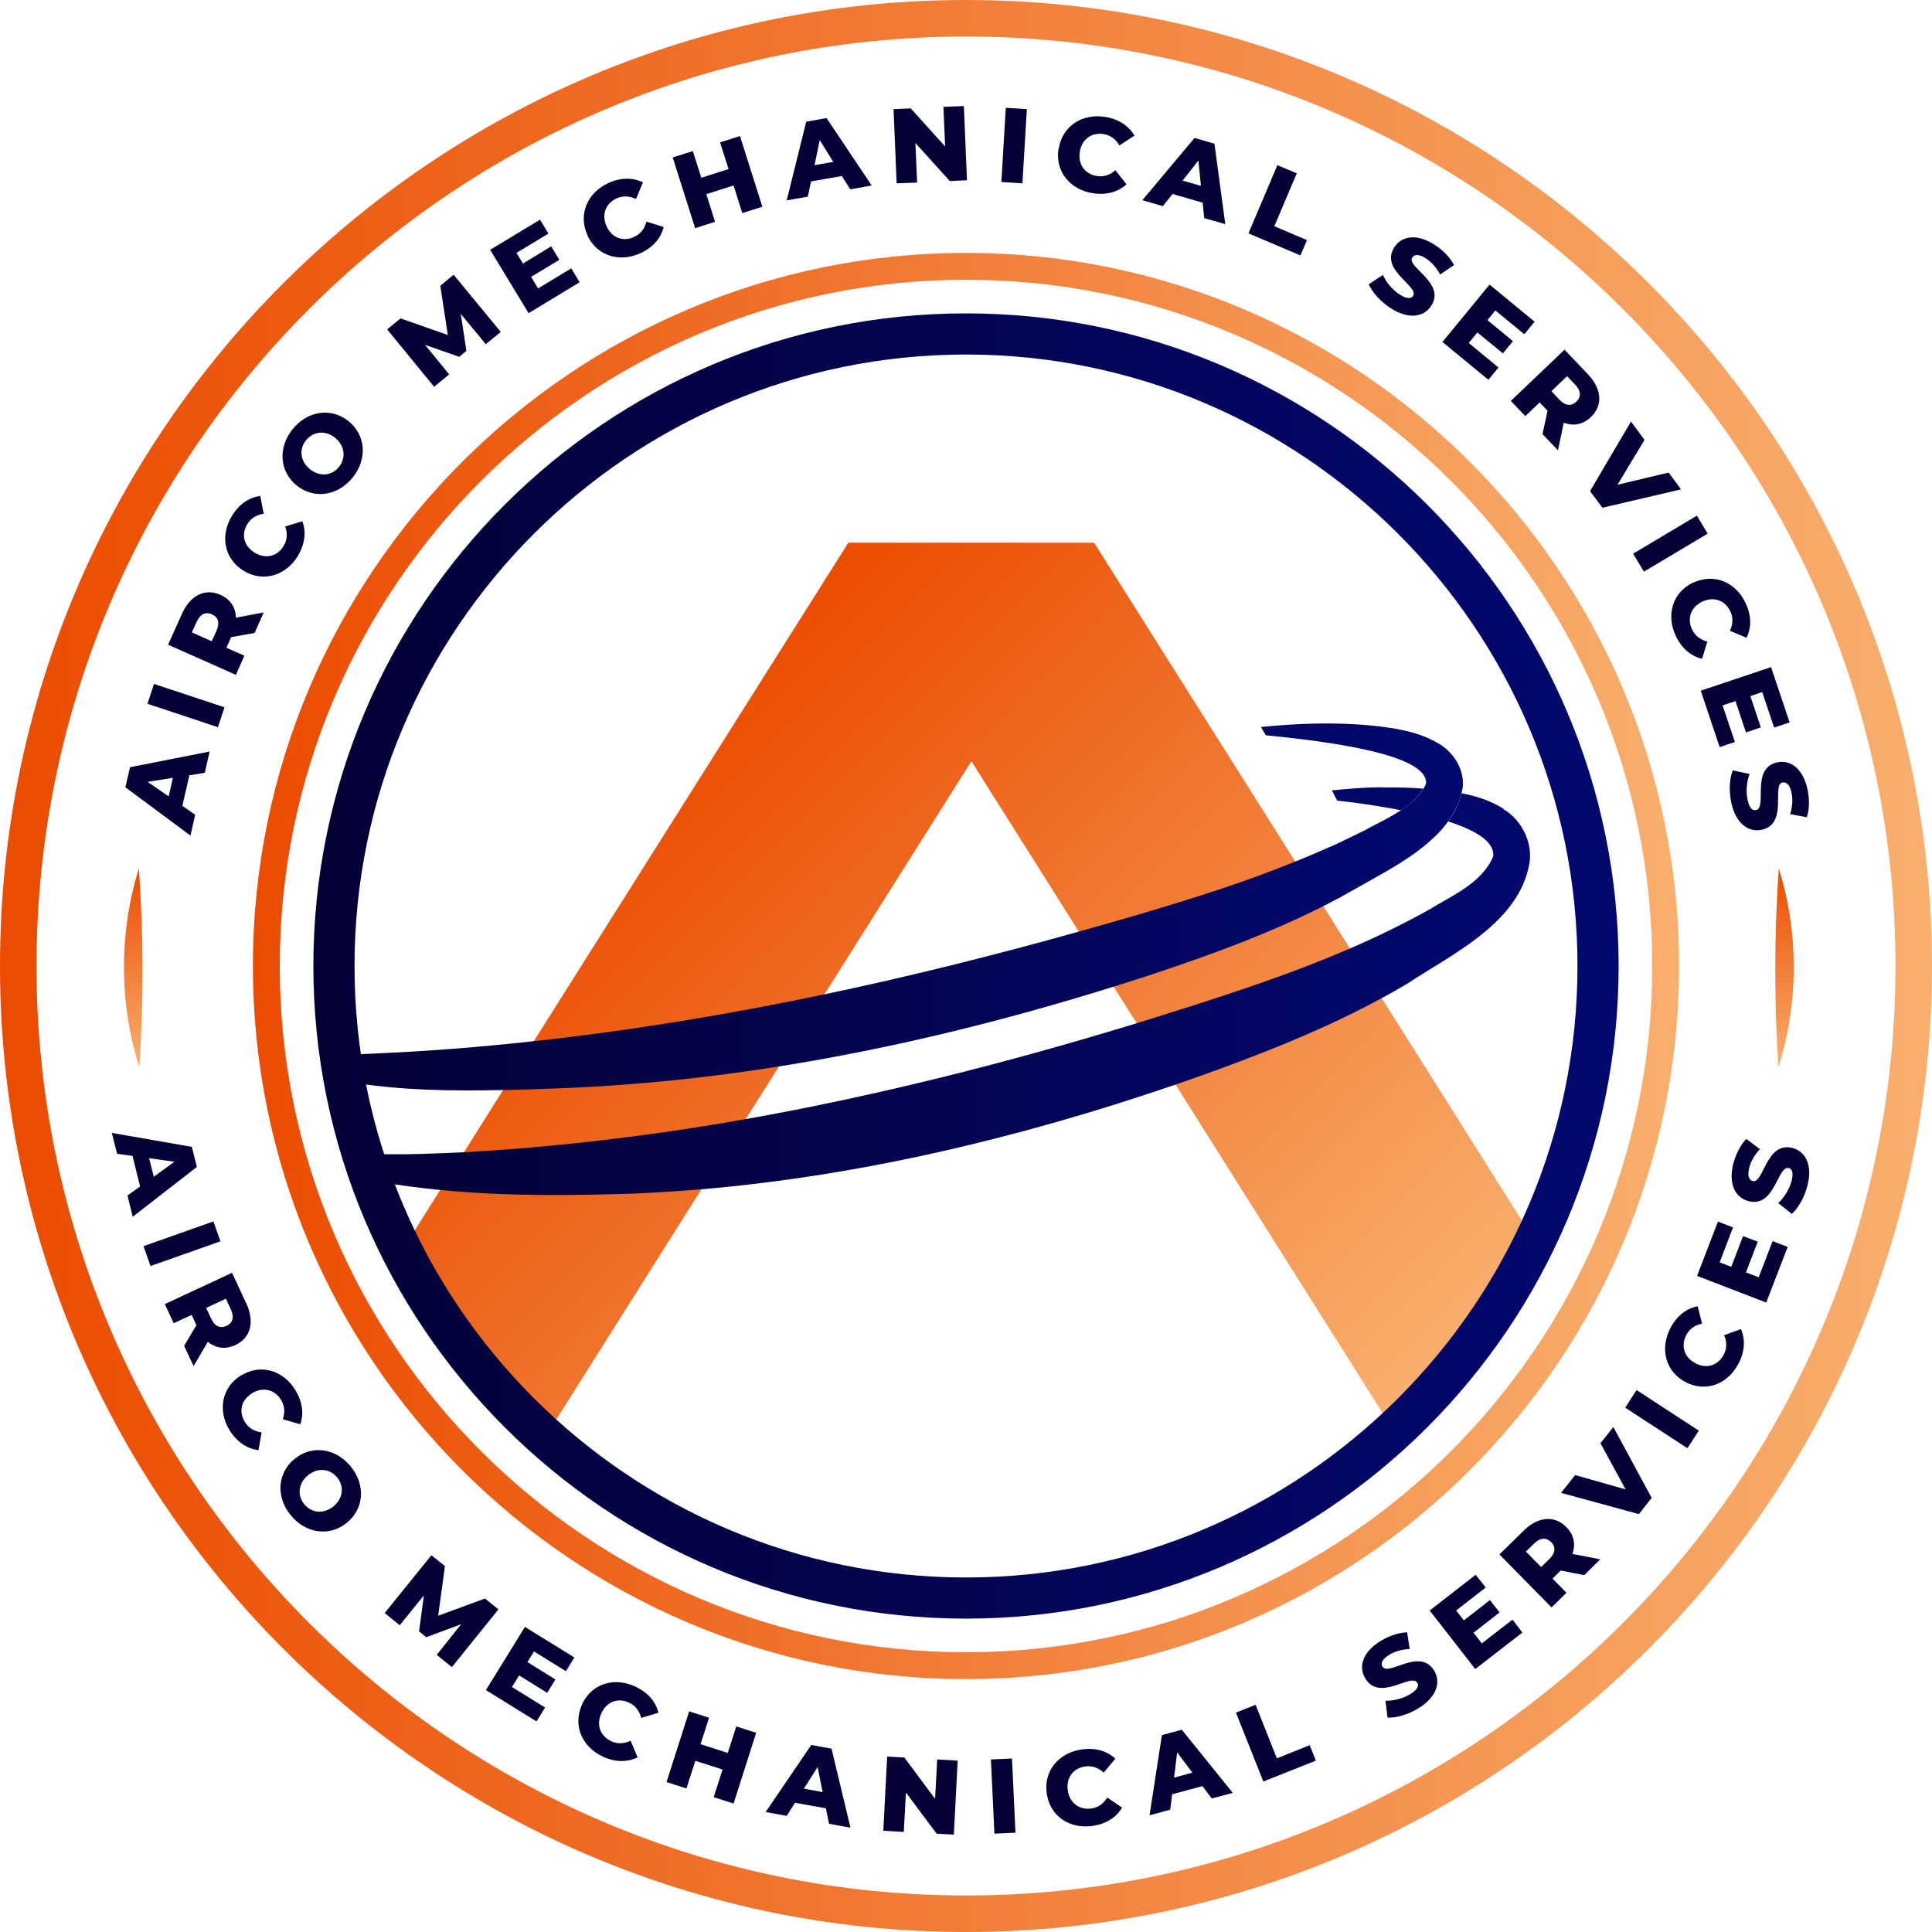 <?xml version="1.0" encoding="UTF-8"?><svg id="Layer_1" xmlns="http://www.w3.org/2000/svg" xmlns:xlink="http://www.w3.org/1999/xlink" viewBox="0 0 100 100"><defs><style>.cls-1{fill:url(#linear-gradient-8);}.cls-2{fill:url(#linear-gradient-7);}.cls-3{fill:url(#linear-gradient-5);}.cls-4{fill:url(#linear-gradient-6);}.cls-5{fill:url(#linear-gradient-4);}.cls-6{fill:url(#linear-gradient-3);}.cls-7{fill:url(#linear-gradient-2);}.cls-8{fill:url(#linear-gradient);}.cls-9{fill:#040136;}</style><linearGradient id="linear-gradient" x1="31.62" y1="40.38" x2="68.23" y2="76.99" gradientUnits="userSpaceOnUse"><stop offset="0" stop-color="#eb4c01"/><stop offset="1" stop-color="#f8af6e"/></linearGradient><linearGradient id="linear-gradient-2" x1="19.23" y1="51.29" x2="79.21" y2="51.29" gradientUnits="userSpaceOnUse"><stop offset="0" stop-color="#040136"/><stop offset="1" stop-color="#030870"/></linearGradient><linearGradient id="linear-gradient-3" x1="18.03" y1="46.95" x2="75.71" y2="46.95" xlink:href="#linear-gradient-2"/><linearGradient id="linear-gradient-4" x1="16.22" y1="50" x2="83.78" y2="50" xlink:href="#linear-gradient-2"/><linearGradient id="linear-gradient-5" x1="13.09" y1="50" x2="86.91" y2="50" xlink:href="#linear-gradient"/><linearGradient id="linear-gradient-6" x1="0" y1="50" x2="100" y2="50" xlink:href="#linear-gradient"/><linearGradient id="linear-gradient-7" x1="6.89" y1="44.95" x2="6.89" y2="55.24" xlink:href="#linear-gradient"/><linearGradient id="linear-gradient-8" x1="92.37" y1="44.95" x2="92.37" y2="55.24" xlink:href="#linear-gradient"/></defs><path class="cls-8" d="M71.5,51.67l-1.63-2.58-1.38-2.19-1.45-2.31-10.41-16.5h-12.72l-16.28,25.8-1.59,2.53-2.02,3.21-1.23,1.95-1.7,2.7c.49.99,1.03,1.95,1.62,2.88l5.56,7.14,8.04-12.75h0s2.29-3.63,2.29-3.63l1.72-2.72,2.35-3.73,7.61-12.07,5.56,8.82,1.8,2.85,1.2,1.89,2,3.17,10.92,17.32,6.32-6.29c.55-.86,1.05-1.75,1.52-2.67l-8.08-12.82Z"/><path class="cls-7" d="M71.56,40.75c-.87,0-1.74.07-2.62.16l.27.53c.29.03.6.07.92.11.76.1,1.58.23,2.39.39.47-.31.88-.67,1.15-1.12-.7-.06-1.41-.07-2.11-.06ZM77.85,41.88c-.68-.44-1.45-.68-2.2-.82-.13.53-.37,1.01-.69,1.46,1.41.45,2.4,1.04,2.33,1.8-.58,1.38-2.09,2.01-3.28,2.74-1.36.76-2.74,1.43-4.15,2.04-2.47,1.07-5,1.94-7.59,2.78-1.15.37-2.3.73-3.46,1.09-6.67,2.04-13.42,3.75-20.24,4.96-4.83.85-9.69,1.44-14.57,1.71-.49.02-.97.05-1.46.06-1.11.05-2.22.06-3.33.03.15.49.32.97.5,1.45,1.01.18,2.03.31,3.05.41,3.35.33,6.73.3,10.05.19,1.16-.05,2.32-.13,3.47-.22h0c8.32-.71,16.55-2.68,24.53-5.41.79-.27,1.58-.55,2.37-.84,2.79-1.03,5.6-2.16,8.31-3.63.46-.25.91-.5,1.36-.77,2.18-1.46,5.82-3.12,6.32-6.27.16-1.14-.48-2.24-1.34-2.75Z"/><path class="cls-6" d="M75.69,40.84c-.01.07-.03.14-.04.21-.13.53-.37,1.01-.69,1.46-.11.15-.23.3-.35.44-.36.4-.79.77-1.24,1.11-1,.74-2.17,1.35-3.17,1.92-.28.15-.54.3-.78.44-.31.16-.61.32-.92.48-2.82,1.42-5.77,2.5-8.71,3.48-.71.24-1.43.46-2.15.69-5.67,1.77-11.46,3.2-17.33,4.13-3.59.57-7.2.95-10.83,1.11-1.23.05-2.36.09-3.43.11-2.84.06-5.25.01-7.76-.38-.1-.48-.18-.97-.25-1.45.34-.01.72-.03,1.15-.05,2.83-.12,5.65-.34,8.45-.65,5.04-.55,10.05-1.38,15.02-2.42,4.43-.93,8.82-2.03,13.18-3.25,1.01-.28,2-.57,3.01-.86,2.8-.83,5.54-1.68,8.2-2.77.63-.25,1.25-.52,1.87-.79.23-.1.45-.2.68-.32.32-.15.64-.31.95-.46.15-.08.31-.17.47-.25.51-.26,1.04-.53,1.52-.85.47-.31.88-.67,1.15-1.12.05-.07.08-.15.12-.23.16-1.51-5.03-2.2-8.29-2.51l-.26-.43c1.89-.19,3.8-.26,5.71-.08,1.1.12,2.33.28,3.38.87.86.45,1.5,1.42,1.35,2.42Z"/><path class="cls-5" d="M50,83.78c-18.63,0-33.78-15.15-33.78-33.78S31.37,16.22,50,16.22s33.78,15.15,33.78,33.78-15.15,33.78-33.78,33.78ZM50,18.35c-17.45,0-31.65,14.2-31.65,31.65s14.2,31.65,31.65,31.65,31.65-14.2,31.65-31.65-14.2-31.65-31.65-31.65Z"/><path class="cls-3" d="M50,86.91c-20.35,0-36.91-16.56-36.91-36.91S29.65,13.09,50,13.09s36.91,16.56,36.91,36.91-16.56,36.91-36.91,36.91ZM50,14.48c-19.58,0-35.52,15.93-35.52,35.52s15.93,35.52,35.52,35.52,35.52-15.93,35.52-35.52S69.58,14.48,50,14.48Z"/><path class="cls-4" d="M50,100C22.43,100,0,77.57,0,50S22.43,0,50,0s50,22.43,50,50-22.43,50-50,50ZM50,1.89C23.47,1.89,1.89,23.47,1.89,50s21.58,48.11,48.11,48.11,48.11-21.58,48.11-48.11S76.53,1.89,50,1.89Z"/><path class="cls-9" d="M7.25,61.41l-.39-1.58-.8-.11-.27-1.08,4.14.72.26,1.04-3.32,2.58-.27-1.1.65-.47ZM7.96,60.91l1.07-.78-1.31-.18.24.96Z"/><path class="cls-9" d="M11.05,63.23l.36,1.02-3.62,1.28-.36-1.03,3.62-1.28Z"/><path class="cls-9" d="M10.17,68.6l-.25-.54-.93.43-.46-.99,3.48-1.62.74,1.59c.44.95.23,1.78-.57,2.15-.51.24-1.01.17-1.42-.17l-.74,1.26-.49-1.05.63-1.06ZM11.95,67.77l-.26-.55-1.02.48.26.55c.19.41.47.52.79.38.32-.15.42-.44.23-.85Z"/><path class="cls-9" d="M12.47,71.2c.99-.62,2.17-.3,2.81.74.37.6.46,1.22.26,1.78l-.9-.26c.12-.36.1-.69-.1-1.01-.33-.54-.94-.68-1.5-.33-.56.35-.7.95-.36,1.49.19.31.49.48.86.53l-.16.92c-.59-.07-1.11-.42-1.49-1.02-.64-1.03-.41-2.23.58-2.85Z"/><path class="cls-9" d="M15.25,75.51c.89-.73,2.12-.56,2.9.39.78.95.7,2.19-.2,2.92-.89.73-2.12.56-2.9-.39-.78-.95-.7-2.19.2-2.92ZM17.26,77.97c.51-.42.56-1.05.19-1.5s-.99-.53-1.51-.11c-.51.42-.56,1.05-.19,1.5.37.45.99.53,1.51.11Z"/><path class="cls-9" d="M22.6,85.66l1.27-1.59-1.81.67-.37-.3.25-1.86-1.25,1.54-.78-.63,2.42-2.99.7.56-.35,2.57,2.42-.89.7.56-2.41,2.99-.78-.63Z"/><path class="cls-9" d="M28.21,88.39l-.44.71-2.62-1.62,2.02-3.27,2.56,1.58-.44.71-1.65-1.02-.34.55,1.45.9-.43.69-1.45-.9-.37.6,1.71,1.06Z"/><path class="cls-9" d="M30.13,88.21c.49-1.06,1.66-1.43,2.76-.91.64.3,1.05.77,1.19,1.35l-.89.27c-.1-.37-.3-.64-.63-.79-.57-.27-1.15-.06-1.43.54-.28.6-.07,1.18.5,1.45.33.16.67.14,1.01-.02l.36.86c-.53.26-1.16.26-1.8-.04-1.1-.52-1.56-1.64-1.07-2.7Z"/><path class="cls-9" d="M39.14,89.69l-1.17,3.66-1.03-.33.46-1.43-1.41-.45-.46,1.43-1.03-.33,1.17-3.66,1.03.33-.44,1.37,1.41.45.44-1.37,1.03.33Z"/><path class="cls-9" d="M42.75,93.6l-1.6-.29-.43.68-1.09-.2,2.36-3.47,1.05.19.98,4.09-1.11-.2-.16-.79ZM42.58,92.76l-.26-1.3-.71,1.12.97.18Z"/><path class="cls-9" d="M49.57,91.12l-.2,3.84-.89-.05-1.59-2.13-.11,2.04-1.06-.06.2-3.84.89.05,1.59,2.14.11-2.04,1.06.06Z"/><path class="cls-9" d="M51.29,91.07l1.09-.05.18,3.84-1.09.05-.18-3.84Z"/><path class="cls-9" d="M54.18,92.83c-.17-1.16.6-2.1,1.81-2.28.7-.1,1.3.07,1.74.48l-.6.72c-.28-.25-.6-.37-.96-.32-.62.09-1,.59-.9,1.24.09.65.59,1.02,1.21.94.36-.05.64-.25.83-.57l.77.52c-.3.51-.83.85-1.53.95-1.21.17-2.21-.52-2.37-1.68Z"/><path class="cls-9" d="M62.24,92.45l-1.57.42-.1.8-1.07.29.64-4.15,1.03-.28,2.64,3.27-1.09.29-.48-.64ZM61.72,91.76l-.79-1.06-.16,1.31.95-.26Z"/><path class="cls-9" d="M63.98,88.64l1.01-.4,1.1,2.77,1.7-.68.32.8-2.72,1.08-1.42-3.57Z"/><path class="cls-9" d="M71.82,88.9l-.11-.87c.41.01.9-.11,1.28-.34.38-.23.47-.43.37-.59-.32-.52-1.95,1-2.69-.22-.36-.59-.17-1.36.8-1.95.43-.26.93-.43,1.36-.44l.14.86c-.42.02-.78.13-1.06.3-.39.24-.45.45-.35.62.31.5,1.94-1.01,2.67.2.35.57.17,1.35-.81,1.95-.54.33-1.16.51-1.6.48Z"/><path class="cls-9" d="M78.29,83.84l.51.66-2.44,1.89-2.36-3.03,2.38-1.85.52.66-1.53,1.19.4.51,1.35-1.05.5.64-1.35,1.05.43.55,1.59-1.23Z"/><path class="cls-9" d="M80.78,81.29l-.42.42.72.73-.77.76-2.7-2.74,1.25-1.23c.75-.74,1.6-.81,2.21-.19.4.4.49.89.32,1.39l1.44.28-.83.82-1.21-.24ZM79.41,79.89l-.43.42.79.8.43-.42c.32-.32.33-.62.09-.87-.25-.25-.56-.24-.88.07Z"/><path class="cls-9" d="M83.5,73.85l1.99,3.68-.66.84-4.03-1.1.73-.92,2.61.74-1.3-2.39.67-.84Z"/><path class="cls-9" d="M84.12,72.86l.59-.91,3.22,2.1-.59.91-3.22-2.1Z"/><path class="cls-9" d="M87.25,71.54c-1.04-.54-1.35-1.72-.79-2.8.33-.63.82-1.01,1.41-1.13l.23.9c-.37.08-.65.27-.82.59-.29.56-.11,1.15.47,1.46.58.31,1.17.12,1.47-.44.17-.33.17-.66.02-1.01l.87-.32c.24.55.2,1.17-.13,1.8-.57,1.08-1.71,1.49-2.75.94Z"/><path class="cls-9" d="M91.75,64.24l.78.3-1.11,2.88-3.58-1.38,1.08-2.81.78.3-.69,1.81.6.23.61-1.59.76.29-.61,1.59.66.25.72-1.87Z"/><path class="cls-9" d="M92.73,62.82l-.69-.55c.3-.27.57-.7.69-1.13.11-.44.03-.64-.14-.68-.59-.15-.71,2.07-2.09,1.71-.66-.17-1.06-.86-.78-1.96.13-.48.37-.95.67-1.26l.7.53c-.28.31-.47.63-.55.96-.11.44,0,.64.18.69.57.15.69-2.07,2.06-1.71.65.17,1.06.85.77,1.96-.16.61-.48,1.17-.82,1.46Z"/><path class="cls-9" d="M9.8,40.13l-.36,1.58.66.46-.24,1.08-3.37-2.5.24-1.04,4.12-.81-.25,1.1-.79.13ZM8.95,40.26l-1.31.21,1.09.75.22-.96Z"/><path class="cls-9" d="M7.63,36.43l.34-1.03,3.65,1.21-.34,1.03-3.64-1.21Z"/><path class="cls-9" d="M11.96,32.99l-.24.54.93.41-.44.99-3.51-1.56.72-1.6c.43-.96,1.19-1.34,1.99-.98.52.23.79.65.8,1.18l1.44-.27-.47,1.06-1.22.22ZM10.18,32.18l-.25.55,1.03.46.25-.55c.18-.41.08-.7-.24-.84-.33-.15-.61-.02-.79.39Z"/><path class="cls-9" d="M12.62,29.55c-1-.6-1.25-1.8-.62-2.84.37-.61.88-.96,1.47-1.04l.18.92c-.37.06-.66.23-.85.54-.33.54-.18,1.14.39,1.48.56.34,1.17.19,1.49-.35.19-.31.21-.65.08-1.01l.89-.27c.21.56.13,1.18-.23,1.79-.63,1.04-1.8,1.38-2.8.78Z"/><path class="cls-9" d="M15.37,25.14c-.9-.72-1-1.95-.23-2.92.77-.96,1.99-1.14,2.89-.43.9.72,1,1.95.23,2.92-.77.96-1.99,1.14-2.89.43ZM17.35,22.66c-.52-.41-1.14-.33-1.51.13s-.31,1.08.21,1.5c.52.41,1.14.33,1.5-.13s.31-1.08-.21-1.5Z"/><path class="cls-9" d="M25.15,17.82l-1.3-1.57.29,1.91-.37.31-1.77-.62,1.25,1.53-.78.64-2.43-2.97.69-.57,2.45.86-.39-2.55.69-.57,2.44,2.96-.77.63Z"/><path class="cls-9" d="M29.57,13.89l.43.72-2.64,1.6-1.99-3.28,2.58-1.56.44.72-1.66,1,.34.55,1.46-.89.42.7-1.46.88.36.6,1.72-1.04Z"/><path class="cls-9" d="M30.41,12.18c-.49-1.06-.03-2.19,1.07-2.7.64-.3,1.27-.3,1.8-.04l-.36.86c-.34-.16-.68-.18-1.01-.03-.57.27-.79.85-.51,1.45.28.6.86.81,1.43.54.33-.16.54-.42.63-.79l.89.28c-.14.58-.55,1.05-1.19,1.35-1.1.51-2.27.14-2.76-.92Z"/><path class="cls-9" d="M38.3,7.04l1.16,3.66-1.04.33-.45-1.43-1.41.45.45,1.43-1.03.33-1.16-3.66,1.04-.33.44,1.38,1.41-.45-.44-1.38,1.04-.33Z"/><path class="cls-9" d="M43.58,9.11l-1.6.28-.17.79-1.09.19,1.01-4.07,1.05-.19,2.34,3.49-1.11.2-.43-.68ZM43.13,8.38l-.7-1.13-.27,1.3.97-.17Z"/><path class="cls-9" d="M49.89,5.49l.16,3.84-.89.04-1.78-1.97.09,2.05-1.06.04-.16-3.84.89-.04,1.78,1.97-.09-2.05,1.06-.04Z"/><path class="cls-9" d="M52.06,5.58l1.09.07-.23,3.84-1.09-.07.23-3.84Z"/><path class="cls-9" d="M54.8,7.69c.18-1.15,1.2-1.83,2.4-1.64.7.11,1.22.46,1.52.97l-.78.51c-.19-.33-.46-.53-.82-.59-.62-.1-1.13.27-1.23.92-.1.65.26,1.15.88,1.25.36.06.68-.05.96-.3l.58.73c-.44.4-1.05.57-1.75.46-1.2-.19-1.96-1.15-1.77-2.31Z"/><path class="cls-9" d="M62.25,10.49l-1.56-.45-.5.63-1.06-.31,2.7-3.22,1.03.3.56,4.16-1.09-.31-.08-.8ZM62.16,9.63l-.13-1.32-.82,1.04.95.27Z"/><path class="cls-9" d="M66.12,8.55l1,.42-1.16,2.74,1.69.72-.34.79-2.69-1.14,1.5-3.54Z"/><path class="cls-9" d="M70.85,14.71l.73-.48c.16.37.48.76.86,1.01.38.24.59.23.7.08.33-.51-1.74-1.33-.97-2.52.37-.58,1.15-.74,2.1-.12.42.27.79.65.99,1.04l-.72.49c-.2-.37-.45-.65-.73-.83-.38-.25-.6-.21-.71-.05-.32.49,1.75,1.31.98,2.5-.36.56-1.14.74-2.1.12-.53-.34-.96-.83-1.13-1.23Z"/><path class="cls-9" d="M77.57,19.01l-.53.65-2.38-1.96,2.44-2.97,2.33,1.92-.53.65-1.5-1.23-.41.5,1.32,1.09-.52.63-1.32-1.08-.45.54,1.55,1.28Z"/><path class="cls-9" d="M80.1,21.26l-.41-.43-.74.71-.75-.79,2.78-2.65,1.21,1.27c.72.76.79,1.61.15,2.22-.41.39-.9.48-1.4.29l-.3,1.43-.8-.84.26-1.21ZM81.53,19.91l-.42-.44-.81.78.42.44c.31.33.62.34.87.1.26-.25.25-.55-.06-.88Z"/><path class="cls-9" d="M87.01,25.33l-4.07.95-.64-.86,2.12-3.6.7.95-1.4,2.32,2.65-.63.64.87Z"/><path class="cls-9" d="M87.83,26.69l.56.93-3.3,1.97-.56-.93,3.3-1.97Z"/><path class="cls-9" d="M87.64,30.16c1.06-.5,2.19-.05,2.71,1.05.3.64.32,1.27.05,1.8l-.86-.36c.16-.34.18-.68.02-1.01-.27-.57-.86-.78-1.45-.5-.59.28-.8.87-.53,1.44.16.33.43.53.79.63l-.27.89c-.58-.14-1.06-.54-1.36-1.18-.52-1.1-.16-2.27.9-2.77Z"/><path class="cls-9" d="M89.81,38.4l-.8.27-.98-2.92,3.64-1.22.96,2.86-.8.27-.62-1.84-.61.21.54,1.62-.77.26-.54-1.62-.67.22.64,1.9Z"/><path class="cls-9" d="M89.7,39.88l.86.18c-.15.38-.2.88-.11,1.32.09.44.25.59.44.55.6-.13-.29-2.17,1.1-2.47.67-.14,1.33.29,1.57,1.41.1.49.1,1.02-.04,1.43l-.86-.16c.12-.4.14-.77.07-1.1-.09-.45-.28-.57-.47-.54-.57.12.31,2.16-1.08,2.45-.65.14-1.33-.29-1.57-1.41-.13-.62-.09-1.26.08-1.67Z"/><path class="cls-2" d="M7.21,55.24c-1.05-3.31-1.06-6.98-.02-10.29.24,3.44.25,6.85.02,10.29h0Z"/><path class="cls-1" d="M92.05,55.24c-.22-3.44-.22-6.85.02-10.29,1.04,3.31,1.03,6.98-.02,10.29h0Z"/></svg>
